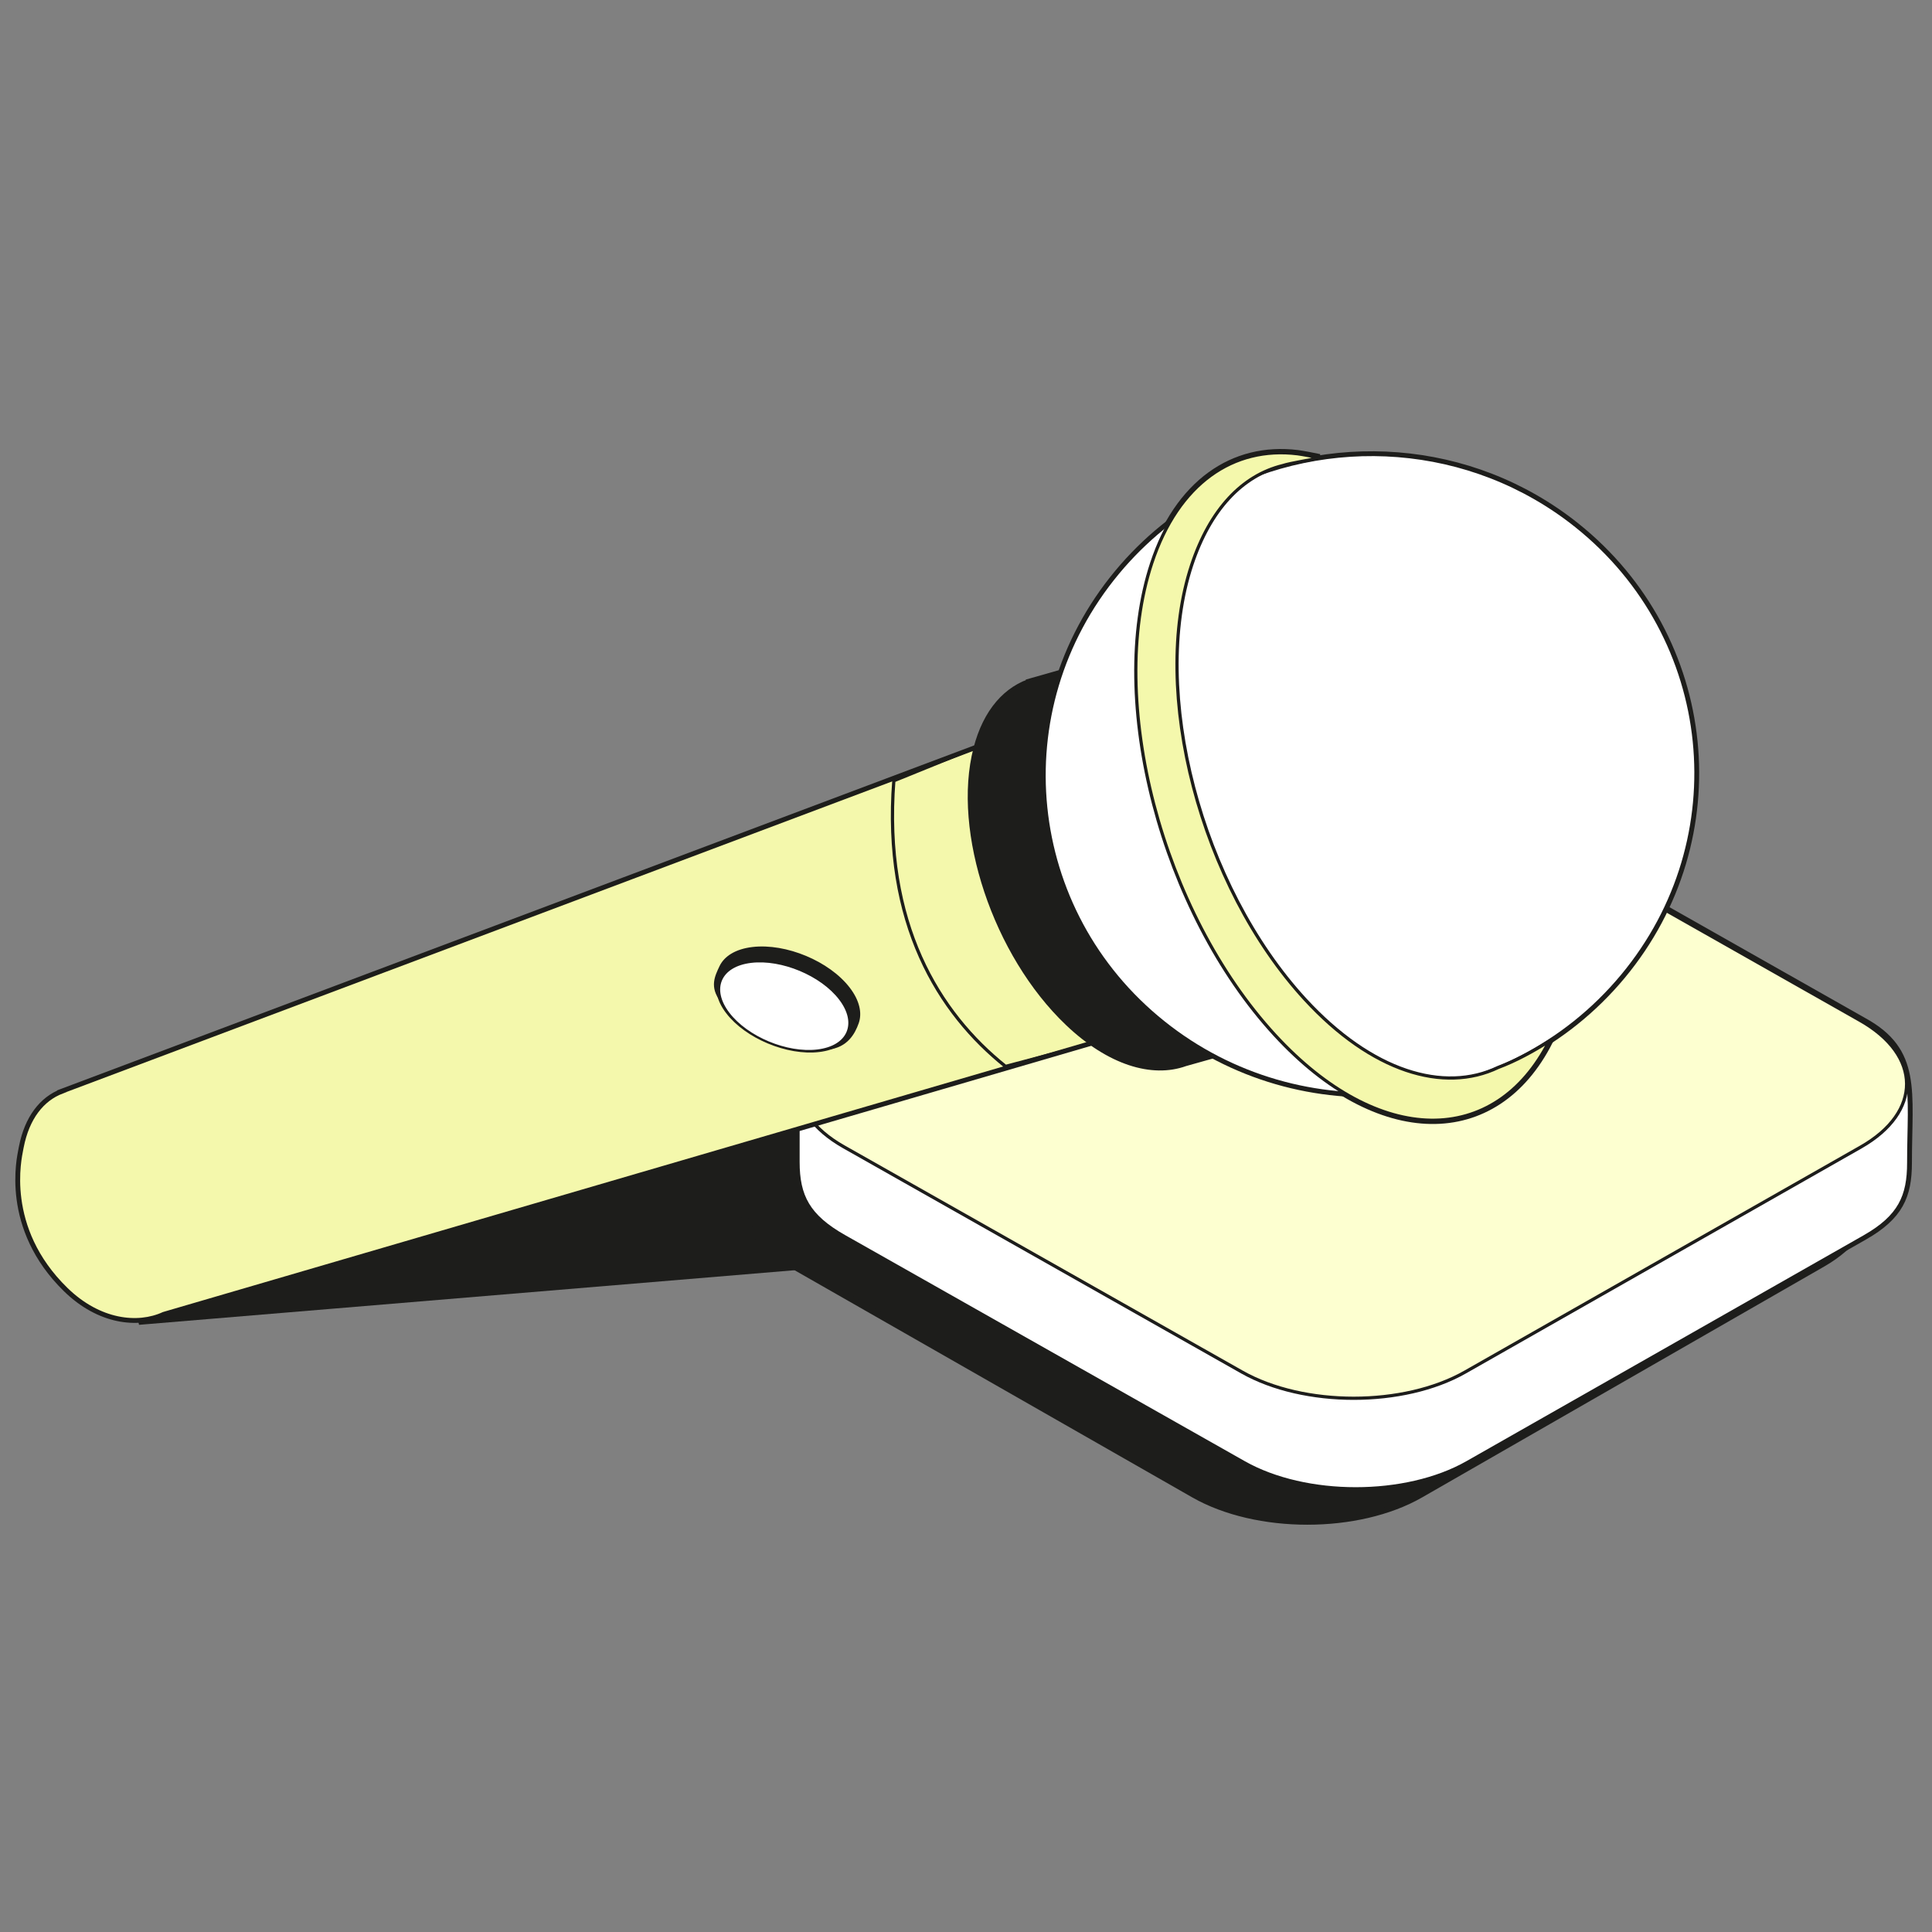 <svg width="1200" height="1200" viewBox="0 0 1200 1200" fill="none" xmlns="http://www.w3.org/2000/svg">
<rect x="0" y="0" width="1200" height="1200" fill="#808080" stroke="none"/>
<g clip-path="url(#clip0_575_9710)">
<path d="M703.177 767.624L86.034 819.022L304.306 735.797L710.066 676.417L703.177 767.624Z" fill="#1D1D1B" stroke="#1D1D1B" stroke-width="7.72"/>
<path d="M1131.81 704.081C1170.84 726.394 1171.08 762.565 1132.28 784.878L882.408 928.363C843.611 950.675 780.49 950.675 741.459 928.363L489.955 784.693C450.925 762.381 450.738 726.209 489.535 703.897L739.405 560.227C778.202 537.915 841.323 537.915 880.307 560.227L1131.81 704.081Z" fill="#1D1D1B" stroke="#1D1D1B" stroke-width="3.86" stroke-linejoin="round"/>
<path d="M1157.77 633.62L909.488 492.991C871.004 471.178 808.692 471.178 770.392 492.991L523.724 633.439C505.449 643.847 495.17 656.574 495.17 670.972C495.172 680.99 495.168 710.463 495.17 721.714C495.17 743.018 501.627 755.672 524.139 768.416L772.42 908.865C810.95 930.677 873.262 930.677 911.562 908.865L1158.23 768.597C1180.45 755.944 1186.03 743.018 1186.03 722.252C1186.03 677.908 1192.34 652.505 1157.77 633.62Z" fill="white" stroke="#1D1D1B" stroke-width="3" stroke-linejoin="round"/>
<path d="M1155.3 633.768C1193.69 655.498 1193.92 690.725 1155.76 712.455L910.026 852.193C871.871 873.923 809.794 873.923 771.409 852.193L524.066 712.275C485.682 690.545 485.498 655.318 523.653 633.588L769.389 493.671C807.544 471.941 869.621 471.941 907.96 493.671L1155.3 633.768Z" fill="#FDFFD0" stroke="#1D1D1B" stroke-width="2" stroke-linejoin="round"/>
<path d="M715.333 349.837C731.853 299.905 766.185 276.971 805.934 281.838C808.823 282.195 816.467 283.663 819.476 284.327C813.51 285.9 801.859 287.532 796.685 289.198C771.596 295.369 751.589 316.434 740.156 350.978C714.187 429.473 745.755 550.253 810.632 620.779C851.919 665.622 896.71 679.195 930.548 663.01C941.765 658.791 952.167 653.025 962.256 646.666C928.814 712.694 856.412 712.966 791.841 642.829C721.435 566.278 687.158 435.111 715.333 349.837Z" fill="white" stroke="#1D1D1B" stroke-width="4.632"/>
<path d="M40.847 801.019C1.444 762.597 12.156 718.587 12.842 714.442C12.96 713.72 13.154 713.084 13.248 712.342C16.782 694.311 25.925 682.582 38.431 677.796L38.375 677.751L750.067 410.042L802.467 545.803L825.279 604.887L101.687 816.35C85.62 823.762 61.599 821.247 40.847 801.019Z" fill="#F4F8AC" stroke="#1D1D1B" stroke-width="3"/>
<path d="M624.583 662.371C583.047 629.191 548.407 573.37 555.166 484.936L611.181 462.191L691.737 644.577L624.583 662.371Z" stroke="#1D1D1B" stroke-width="2"/>
<path d="M663.697 634.991C619.065 592.524 593.643 516.465 606.908 465.116C612.871 442.003 625.683 427.921 642.008 423.195L641.944 423.144L847.584 364.576L920.881 607.976L736.001 659.944C715.686 667.282 689.312 659.367 663.697 634.991Z" fill="#1D1D1B" stroke="#1D1D1B" stroke-width="4.632"/>
<path d="M979.423 326.309C1066.18 395.608 1078.98 521.017 1008.02 606.416C972.104 649.639 921.616 674.329 869.259 679.19C818.169 683.932 765.299 669.794 722.454 635.568C635.702 566.269 622.9 440.861 693.86 355.461C710.955 334.887 731.353 318.511 753.683 306.475C824.038 268.553 913.571 273.705 979.423 326.309Z" fill="white" stroke="#1D1D1B" stroke-width="3"/>
<path d="M715.333 349.837C731.853 299.905 766.185 276.971 805.934 281.838C808.823 282.195 816.467 283.663 819.476 284.327C813.51 285.9 801.859 287.532 796.685 289.198C771.596 295.369 751.589 316.434 740.156 350.978C714.187 429.473 745.755 550.253 810.632 620.779C851.919 665.622 896.71 679.195 930.548 663.01C941.765 658.791 952.167 653.025 962.256 646.666C928.814 712.694 856.412 712.966 791.841 642.829C721.435 566.278 687.158 435.111 715.333 349.837Z" fill="#F4F8AC" stroke="#1D1D1B" stroke-width="2"/>
<path d="M448.173 621.256C460.564 637.491 494.148 653.341 514.723 650.876C525.578 649.576 530.07 641.868 532.418 635.207C534.521 629.243 532.914 621.813 527.061 614.143C514.671 597.909 487.947 586.746 467.372 589.211C457.302 590.418 450.571 594.665 447.776 600.591C444.859 606.772 441.847 612.967 448.173 621.256Z" fill="#1D1D1B" stroke="#1D1D1B" stroke-width="2"/>
<path d="M494.997 635.661L493.743 638.522C493.811 638.365 493.852 638.196 493.861 638.025L495.116 635.164C495.106 635.335 495.066 635.503 494.997 635.661Z" fill="white" stroke="#1D1D1B" stroke-width="2" stroke-miterlimit="10"/>
<path d="M478.133 625.986C477.033 625.531 475.922 625.371 475.016 625.483C474.11 625.595 473.41 625.978 473.13 626.604L471.876 629.465C472.156 628.839 472.856 628.456 473.762 628.344C474.668 628.232 475.777 628.39 476.879 628.846L486.379 632.778L487.633 629.917L478.133 625.986Z" fill="white" stroke="#1D1D1B" stroke-width="2" stroke-miterlimit="10"/>
<ellipse cx="35.022" cy="35.001" rx="35.022" ry="35.001" transform="matrix(-1.002 0.12 0.604 0.791 501.062 593.065)" fill="white" stroke="#1D1D1B" stroke-width="2"/>
</g>
<defs>
<clipPath id="clip0_575_9710">
<rect width="1200" height="1200" fill="white"/>
</clipPath>
</defs>
</svg>
